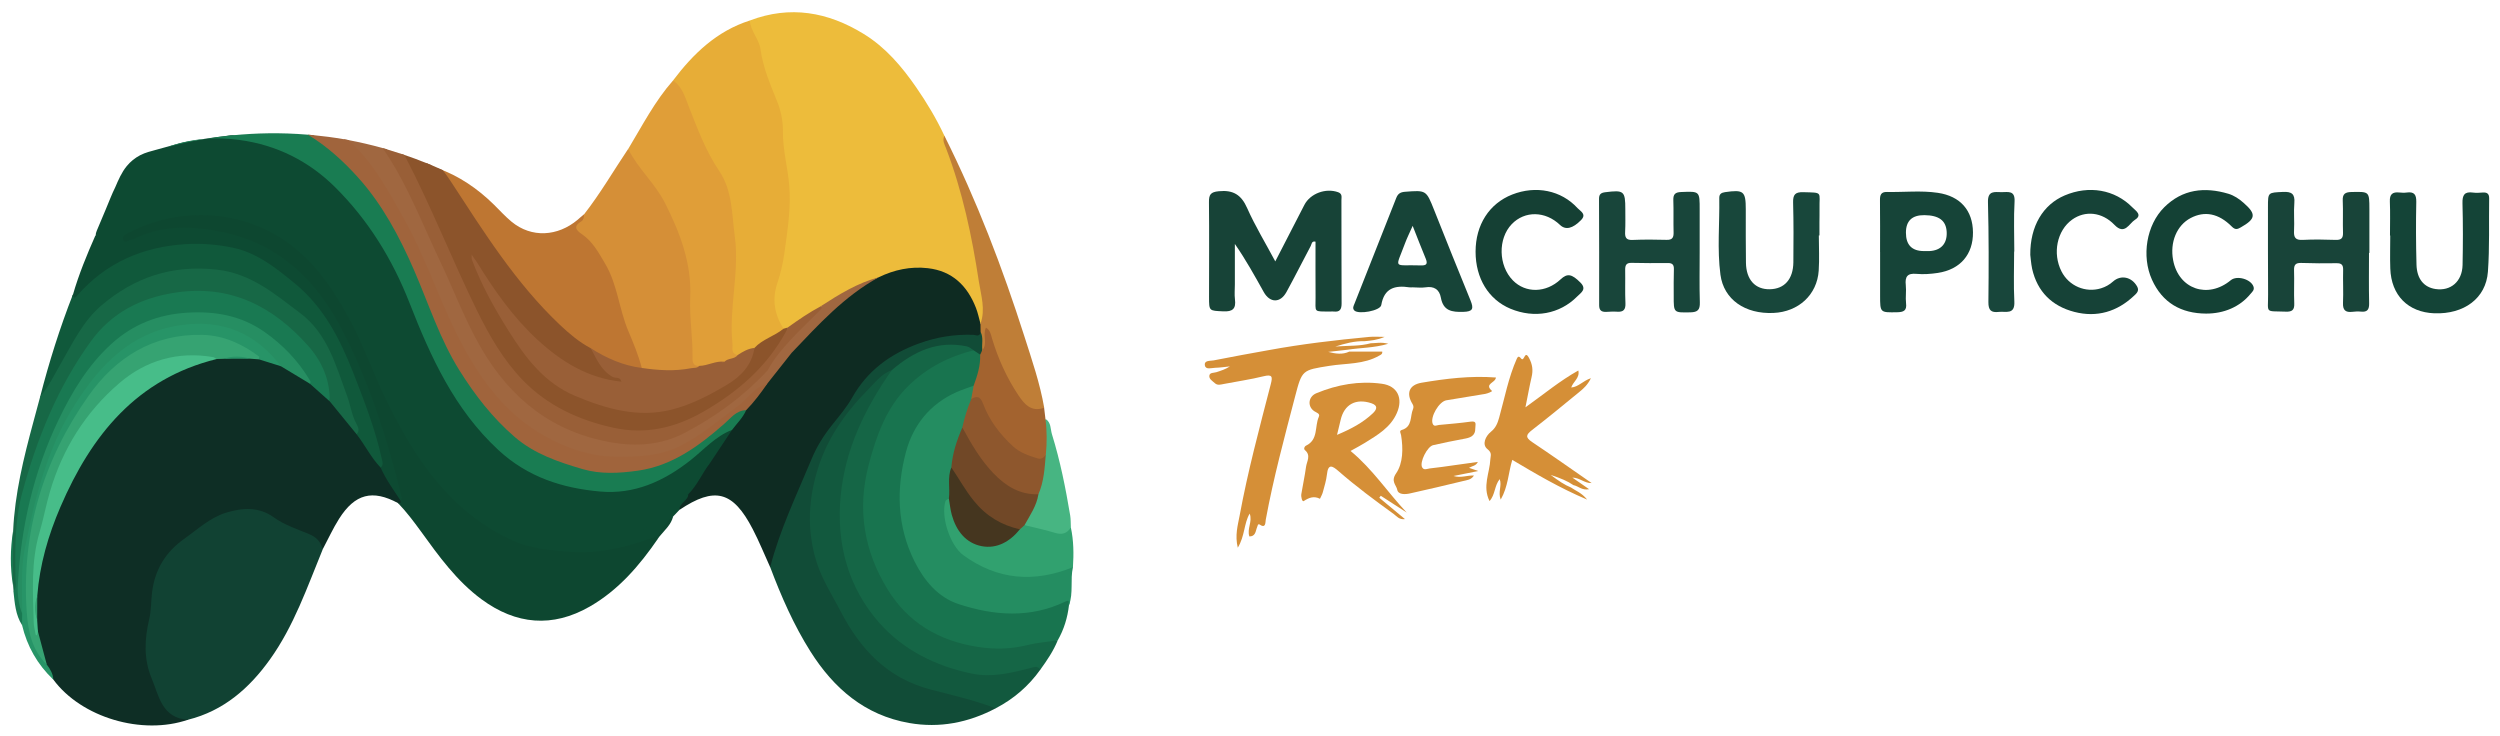 <?xml version="1.0" encoding="UTF-8"?>
<svg id="Layer_1" data-name="Layer 1" xmlns="http://www.w3.org/2000/svg" viewBox="0 0 579.01 170.54">
  <defs>
    <style>
      .cls-1 {
        fill: #197c52;
      }

      .cls-2 {
        fill: #174337;
      }

      .cls-3 {
        fill: #8c542b;
      }

      .cls-4 {
        fill: #a3632f;
      }

      .cls-5 {
        fill: #d58f37;
      }

      .cls-6 {
        fill: #18463b;
      }

      .cls-7 {
        fill: #edbc3b;
      }

      .cls-8 {
        fill: #18453a;
      }

      .cls-9 {
        fill: #0e2b22;
      }

      .cls-10 {
        fill: #144135;
      }

      .cls-11 {
        fill: #10593b;
      }

      .cls-12 {
        fill: #be7632;
      }

      .cls-13 {
        fill: #156646;
      }

      .cls-14 {
        fill: #e7ad37;
      }

      .cls-15 {
        fill: #174438;
      }

      .cls-16 {
        fill: #164438;
      }

      .cls-17 {
        fill: #12593e;
      }

      .cls-18 {
        fill: #144437;
      }

      .cls-19 {
        fill: #a0643c;
      }

      .cls-20 {
        fill: #47bd89;
      }

      .cls-21 {
        fill: #184439;
      }

      .cls-22 {
        fill: #197952;
      }

      .cls-23 {
        fill: #31a16f;
      }

      .cls-24 {
        fill: #714827;
      }

      .cls-25 {
        fill: #0d4a32;
      }

      .cls-26 {
        fill: #248d61;
      }

      .cls-27 {
        fill: #e09e38;
      }

      .cls-28 {
        fill: #268e62;
      }

      .cls-29 {
        fill: #279467;
      }

      .cls-30 {
        fill: #0d4730;
      }

      .cls-31 {
        fill: #47b582;
      }

      .cls-32 {
        fill: #a06740;
      }

      .cls-33 {
        fill: #36a372;
      }

      .cls-34 {
        fill: #18744f;
      }

      .cls-35 {
        fill: #0e2e25;
      }

      .cls-36 {
        fill: #114c37;
      }

      .cls-37 {
        fill: #8e572d;
      }

      .cls-38 {
        fill: #154034;
      }

      .cls-39 {
        fill: #45361f;
      }

      .cls-40 {
        fill: #176846;
      }

      .cls-41 {
        fill: #18473b;
      }

      .cls-42 {
        fill: #bf7e37;
      }

      .cls-43 {
        fill: #164237;
      }

      .cls-44 {
        fill: #995f37;
      }

      .cls-45 {
        fill: #114233;
      }
    </style>
  </defs>
  <g>
    <path class="cls-35" d="M92.19,116.52c-5.92-3.19-9.97-2.17-13.65,3.62-1.43,2.26-2.54,4.72-3.8,7.08-3.68-3.87-9.04-4.78-13.37-7.56-2.3-1.47-5.27-1.35-7.73-.44-6.17,2.3-11.52,5.87-15.32,11.43-1.44,2.1-2.18,4.44-2.3,6.96-.28,5.5-2.02,10.89-.87,16.53.78,3.81,2.62,6.99,4.64,10.17.5.79,1.24,1.09,2.14,1.22.69.1,1.64-.01,1.64,1.15-10.65,3.69-24.74-.5-31.22-9.29-.66-1.23-1.5-2.36-2.12-3.62-.96-2.5-1.71-5.06-2.13-7.71-.14-.84-.11-1.68-.12-2.53v-5.09c.16-6.85,2.23-13.25,4.58-19.58,3.84-10.35,9.76-19.32,18.07-26.64,5.69-5.01,12.23-8.36,19.71-9.8.56-.09,1.12-.11,1.68-.02,1.88.07,3.76.04,5.64,0,.71-.08,1.4.06,2.09.14,1.78.42,3.52,1.01,5.26,1.59,2.51,1.08,4.78,2.57,6.99,4.17,1.6,1.41,3.33,2.68,4.81,4.23,2.37,2.34,4.31,5.04,6.34,7.66,1.97,2.52,3.6,5.28,5.47,7.88,1.52,2.59,3.44,4.94,4.52,7.79-.02.26-.11.49-.25.71-.27.18-.49.16-.7-.06Z"/>
    <path class="cls-7" d="M173.66,4.75c9.34-3.55,18.08-1.99,26.38,3.11,5.05,3.1,8.81,7.53,12.13,12.33,2.48,3.58,4.71,7.31,6.56,11.26,1.38,4.98,3.83,9.58,5.02,14.66,1.89,8.03,3.66,16.07,4.52,24.28.17,1.6.67,3.42-.97,4.71-1.2-.35-1.32-1.48-1.62-2.4-2.76-8.57-9.73-11.4-18.5-8.93-1.14.32-2.25.78-3.4,1.08-3.89.96-7.17,3.23-10.68,5.01-.9.45-1.75,1-2.6,1.54-2.84,1.55-5.21,3.88-8.31,5.02-.43.03-.82-.06-1.18-.29-2.39-2.52-2.88-5.55-2.15-8.8.91-4.08,2.05-8.11,2.43-12.29.54-5.94.48-11.8-.14-17.81-.8-7.74-2.48-15.07-5.18-22.29-.88-2.37-1-5-2.43-7.23-.6-.95-.27-1.99.12-2.96Z"/>
    <path class="cls-9" d="M203.52,64.21c3.59-1.74,7.38-2.55,11.35-2.1,5.67.64,9.16,4.06,11.16,9.19.46,1.18.71,2.44,1.05,3.67.61.51.65,1.2.6,1.92-.34,1.86-1.8,1.52-3.02,1.47-4.42-.18-8.53.9-12.68,2.43-5.97,2.2-10.46,5.94-13.66,11.32-2.48,4.17-6.26,7.43-8.29,11.89-3.66,8.06-7.51,16.04-9.97,24.58-.3,1.03-.05,2.51-1.69,2.77-1.34-2.94-2.55-5.95-4.04-8.81-4.58-8.84-8.81-9.91-16.98-4.44-1.01-1.89,1.22-2.46,1.54-3.81,1.79-2.38,3.23-4.98,4.95-7.41,1.5-2.69,3.56-5.01,5.16-7.63,1.06-1.53,2.31-2.93,3.32-4.5,1.6-2.15,3.42-4.12,4.92-6.35,1.7-2.59,3.85-4.81,5.81-7.19,5.06-5.67,10.11-11.35,16.81-15.22,1.18-.7,2.41-1.26,3.66-1.78Z"/>
    <path class="cls-45" d="M43.56,166.69c-6.1-.32-6.79-5.67-8.47-9.67-1.8-4.27-1.64-9-.55-13.53.51-2.09.42-4.22.68-6.31.67-5.37,3.2-9.39,7.52-12.44,3.11-2.2,5.92-4.88,9.69-6.02,3.8-1.15,7.53-1.37,10.95,1.08,2.46,1.76,5.32,2.72,8.05,3.83,1.91.77,2.83,1.83,3.31,3.61-3.59,8.74-6.66,17.74-12.24,25.52-4.78,6.67-10.72,11.87-18.94,13.93Z"/>
    <path class="cls-14" d="M173.66,4.75c.18,2.47,2.16,4.32,2.48,6.66.58,4.28,2.27,8.15,3.85,12.08.9,2.22,1.37,4.63,1.34,6.95-.04,4.21,1.08,8.23,1.45,12.35.48,5.24-.39,10.48-1.09,15.68-.33,2.44-.89,4.83-1.67,7.17-1.24,3.7-.65,7.21,1.44,10.48-.01,1.15-.94,1.56-1.73,1.98-1.72.92-3.31,2.03-4.99,3.02-1.5.49-2.8,1.6-4.5,1.46-1.57-.58-1.46-1.98-1.45-3.22.02-4.6-.33-9.21.43-13.78.63-3.81.28-7.61.08-11.45-.35-6.64-2.04-12.71-5.87-18.2-1.56-2.25-2.39-4.91-3.31-7.46-1.22-3.37-3.05-6.46-4.24-9.83,4.69-6.21,10.14-11.45,17.78-13.89Z"/>
    <path class="cls-25" d="M22.11,54.5c.94,1,1.64.52,2.55-.21,7.17-5.65,15.49-8.09,24.49-7.95,8.45.13,15.78,3.23,22.19,8.91,7.23,6.41,11.67,14.49,15.5,23.12,4.76,10.74,9.24,21.75,16.79,30.87,6.73,8.14,14.9,14.21,26.21,15.06,6.77.51,13.23.58,19.35-2.71,2.26-1.22,4.2-2.89,6.19-4.47,1.27-1.01,2.55-1.98,4.03-2.67-.04,1.57-2.1,2.01-2.05,3.64-.48.5-.96,1.01-1.44,1.51-1.35,1.58-2.24,3.54-3.89,4.88-4.35,2.57-9.15,3.7-14.1,4.03-4.08.27-8.19.12-12.26-.53-2.63-.41-5.16-1.06-7.56-2.27-9.62-4.85-17.05-11.89-22.88-21.02-5.52-8.64-8.85-18.26-13.44-27.3-2.43-4.78-4.79-9.61-8.31-13.77-11.11-13.1-27.3-16.63-42.76-9.18,8.63-3.61,17.34-3,25.91-.07,6.4,2.19,11.71,6.17,16.22,11.27,5.13,5.79,8.47,12.54,11.31,19.64,2.67,6.66,5.23,13.36,7.24,20.25.86,2.94,1.02,6.06,2.11,8.96.21.55.39,1.41-.72,1.48-1.63-2.5-3.42-4.92-4.63-7.67-2.39-10.53-6.26-20.55-10.94-30.23-3.23-6.68-8.73-11.37-14.61-15.77-10.35-7.73-28.45-5.97-38.26,1.46-2.03,1.53-4.38,2.67-5.81,4.92-.3.48-.85.95-1.51.64-.48-.22-.33-.7-.13-1.1,1.36-4.71,3.23-9.24,5.21-13.72Z"/>
    <path class="cls-12" d="M148.79,85.23s-.03.07-.06.12c-1.04.74-2.1.32-3.15.06-2.52-.63-4.88-1.59-7.1-2.86-.33-.2-.66-.39-.99-.6-.29-.17-.56-.36-.84-.54-7.58-4.58-13.32-11.06-18.51-18.05-5.89-7.93-11.17-16.31-16.84-24.41,4.95,1.73,9.38,4.78,13.12,8.47,1.34,1.32,2.6,2.72,4.05,3.92,4.68,3.86,10.73,3.4,15.3-.43.23-.2.46-.4.69-.61.25-.23.52-.43.78-.65.14.11.34.29.3.38-1.44,2.75.62,4.12,2.13,5.86,2.81,3.27,4.73,7.13,5.82,11.26,1.32,5.04,3,9.93,4.93,14.75.41,1.06.97,2.16.37,3.33Z"/>
    <path class="cls-3" d="M181.11,80c-6.02,8.93-14.35,14.95-24.19,19.04-4.5,1.87-9.22,1.71-13.88.98-7.58-1.21-14.28-4.57-20.28-9.28-3.46-2.72-5.85-6.43-8.18-10.11-2.93-4.62-5.71-9.34-7.65-14.47-2.69-7.12-6.34-13.8-9.29-20.79-1.39-3.28-2.9-6.56-4.61-9.71.21.07.41.13.62.22,1.66.55,3.34,1.18,5.03,1.87.39.15.79.32,1.19.49,1.12,2.27,2.02,4.66,3.13,6.94,2.26,4.64,4.98,9.05,6.9,13.85,0,.02,0,.03,0,.05h0c.17.56.36,1.13.56,1.68,2.3,6.45,6.11,12.09,9.63,17.92,4.79,7.97,11.88,12.38,20.6,14.86,7.83,2.23,15.05,1.1,22.3-2.42,5.03-2.43,9.12-5.57,11.73-10.53,1.87-2.04,4.64-2.72,6.73-4.45.32-.08.63-.17.93-.27.75,1.73-.47,2.92-1.29,4.13Z"/>
    <path class="cls-25" d="M169.55,99.55c-1.24-.74-2.1.1-2.97.77-3.05,2.33-6.06,4.72-9.13,7.02-6.75,5.05-14.29,6.88-22.5,5.23-6.28-1.26-12.39-3.04-17.42-7.5-8.39-7.41-14.26-16.5-18.46-26.75-4.51-10.99-9.11-21.85-16.82-31.19-5.14-6.21-11.37-10.7-18.66-13.5-3.14-1.2-6.36-1.98-9.64-2.3-.59-.06-1.31.13-1.9.2-.66.07-1.32.16-1.97.24-1.31.17-2.63.37-3.93.59-1.58.27-3.18.46-4.72.88-1.68.46-3.37.93-5.05,1.39-1.33.37-2.69.68-3.92,1.32-1.2.63-2.27,1.49-3.12,2.54-1.17,1.43-1.91,3.16-2.64,4.86-.82,1.64-1.46,3.39-2.18,5.08-.71,1.66-1.39,3.33-2.1,4.99-.3.71-.43,1.47.27,1.99.49.37,1.11.23,1.62,0,.78-.37,1.41-.95,2.12-1.43,7.93-5.43,16.76-7.78,26.23-6.63,11.9,1.44,20.13,8.85,26.65,18.22,2.76,3.96,4.83,8.44,6.74,12.93,3.11,7.31,6.58,14.45,10.36,21.44,4.43,8.19,10.25,15.08,18.16,20.12,8.54,5.45,17.93,6.28,27.61,4.85,7.11-1.05,12.28-5.64,17.22-10.44,2.12-2.09,3.23-4.89,5.03-7.21,1.7-2.56,3.41-5.13,5.12-7.7Z"/>
    <path class="cls-1" d="M172.81,95c-.75,1.76-2.14,3.06-3.25,4.55-3.84,1.48-6.52,4.58-9.62,7.03-6.2,4.89-13.03,7.97-20.95,7.26-8.75-.78-16.77-3.32-23.58-9.63-10.2-9.46-15.66-21.53-20.56-34.04-3.96-10.13-9.6-19.26-17.29-26.87-6.01-5.95-13.44-9.72-22.06-10.88-2.66-.36-5.26-.45-7.8-.27,1.95-.33,4.05-.61,6.25-.82,0,0,0,0,.02,0,5.16-.51,10.99-.67,17.27-.14.43.03.87.07,1.32.12,2.47,1.54,4.83,3.38,7.08,5.51,8.8,8.33,14.13,18.72,18.68,29.63,3.93,9.47,7.85,18.84,14.4,27,5.64,7.04,12.53,11.81,21.12,14.04,8.8,2.28,17.3,1.41,25.08-3.66,1.2-.78,2.39-1.58,3.56-2.42.01,0,.01,0,.01,0,1.94-1.39,3.83-2.86,5.61-4.49.84-.76,1.65-2.04,2.85-2.3,0,0,.01,0,.01,0,.54-.09,1.14,0,1.85.39Z"/>
    <path class="cls-34" d="M247.58,140.17c-.33,2.88-1.16,5.6-2.6,8.13-3.8,1.94-8.03,2.57-12.11,2.69-8.1.23-15.68-1.7-22.1-7.19-6.31-5.4-9.71-12.4-11-20.29-2.01-12.23,1.13-23.49,8.74-33.16,4.19-5.32,10.01-8.7,16.94-9.7.93.19,1.59.72,2.02,1.55.69,2.73-.19,5.13-1.63,7.39-.6.48-1.25.89-1.97,1.16-9.4,3.59-13.53,10.91-14.37,20.48-.72,8.24.56,16.02,5.92,22.67,2.4,2.98,5.43,5.13,9.27,6.01,7.3,1.67,14.51,1.96,21.55-1.17,1.71-.77,1.69.2,1.34,1.43Z"/>
    <path class="cls-36" d="M227.03,82.15c-.51-.34-1.02-.68-1.54-1.02-7.16-1.73-13.15.86-18.7,5.08-6.92,5.94-13.08,12.34-16.14,21.32-2.17,6.34-2.71,12.62-1.72,19.15.17,1.11.46,2.17.87,3.2,2.78,7.03,6.6,13.49,11,19.6,2.29,3.18,5.36,5.32,8.97,6.98,5.95,2.73,12.36,3.92,18.49,5.99.9.3,2.11.27,2.34,1.6-6.31,3.32-12.98,4.64-20.03,3.4-10.29-1.8-17.48-8.04-22.87-16.57-3.87-6.13-6.77-12.76-9.32-19.53,2.25-8.74,6.18-16.83,9.62-25.12,1.19-2.86,2.83-5.45,4.73-7.82,1.64-2.06,3.35-4.05,4.65-6.35,3.51-6.22,8.8-10.1,15.48-12.52,4.09-1.49,8.18-2.13,12.46-2,.66.02,1.6.62,1.8-.66,1.81.93,1.01,2.53,1.02,3.93-.19.6-.51,1.08-1.11,1.34Z"/>
    <path class="cls-27" d="M155.88,18.64c2.14,1.44,2.78,3.85,3.63,6.01,2.02,5.14,3.94,10.32,7.05,14.93,3.12,4.62,2.91,9.96,3.62,15.14,1.13,8.33-1.39,16.55-.54,24.86.1,1.02-.43,2.34,1.23,2.64-.47,1.69-2.01,1.72-3.3,2.17-1.95.06-3.74,1.07-5.71,1.04-2.3-.22-2.12-1.99-2.3-3.6-.75-6.43-.22-12.92-.98-19.36-.26-2.22-.59-4.39-1.46-6.44-2.56-6.04-5.12-12.08-9.65-17-1.17-1.27-2.15-2.66-1.97-4.54,3.27-5.42,6.16-11.07,10.38-15.85Z"/>
    <path class="cls-5" d="M145.49,34.48c2.25,4.59,6.22,7.95,8.55,12.58,3.51,6.96,6.17,14,5.82,21.88-.21,4.7.63,9.34.53,14.02-.02,1.12.3,1.83,1.56,1.78.04.49-.21.86-.63.97-3.88.99-7.77,1.53-11.7.27-.41-.13-.74-.4-.98-.76-.78-2.96-1.94-5.77-3.13-8.58-2.14-5.06-2.49-10.73-5.35-15.56-1.52-2.56-2.9-5.18-5.44-6.88-1.49-1-1.85-1.87-.09-2.93.54-.32.66-.96.61-1.59,3.78-4.83,6.85-10.13,10.25-15.2Z"/>
    <path class="cls-32" d="M183.41,81.64c-1.89,2.39-3.78,4.77-5.67,7.17-2.09,2.14-4.45,3.96-6.77,5.82,0,0-.01,0-.01,0-1.4,1.13-2.78,2.25-4.1,3.44-1.4,1.26-2.85,2.38-4.36,3.35,0,0,0,0-.01,0-14.28,9.26-32.74,5.64-44.25-5.23-7.87-7.42-12.99-16.65-16.8-26.65-3.44-9.05-7.97-17.56-12.75-25.94-2.5-4.37-5.59-8.18-9.21-11.38.4.07.8.14,1.21.22,2.59.49,5.24,1.1,7.93,1.85.32.09.65.18.98.27,1.24,1.9,2.38,3.88,3.46,5.95,4.87,9.29,9.25,18.81,13.37,28.46,3.52,8.28,7.8,16.15,14.44,22.45,7.31,6.94,16.21,10.35,26.16,10.77,5.7.25,10.85-1.94,15.59-5.05,5.29-3.46,10.39-7.16,14.65-11.89,1.27-.82,2.22-2,3.35-2.99.3-.26.6-.53.9-.74.55-.36,1.14-.48,1.89.11Z"/>
    <path class="cls-26" d="M247.58,140.17c-.32-.23.45-1.46-.79-.87-8.18,3.95-16.58,3.31-24.81.6-4.74-1.57-7.96-5.43-10.19-9.91-4.08-8.19-4.24-16.84-1.94-25.4,1.66-6.16,5.56-11.02,11.61-13.74,1.31-.59,2.7-1.02,4.05-1.52.93,1.02.16,2.07.07,3.1-.65,2.28-1.35,4.55-2.08,6.81-1.09,3.04-1.97,6.14-2.58,9.32-.66,2.21.29,4.55-.56,6.74-1.8,3.78-.39,9.43,3.22,12.49,2.85,2.42,6.03,4.02,9.88,4.38,4.7.45,9.34.89,13.85-1.02.41-.17.84-.11,1.19.21-.67,2.9.14,5.95-.92,8.81Z"/>
    <path class="cls-44" d="M189.44,73.17c-2.62,2.8-5.33,5.52-7.93,8.35-1.26,1.38-2.5,2.77-3.69,4.22-5.54,5.99-12,10.73-19.22,14.51-5.37,2.8-11.02,3.22-16.84,2.24-13.71-2.33-23.5-10.08-30.37-21.95-3.73-6.44-6.3-13.41-9.49-20.08-4.2-8.82-7.67-18.13-13.29-26.15.32.09.65.18.98.27,1.13.34,2.28.7,3.43,1.08.21.07.41.13.62.22.08.14.15.28.23.42,6.07,11.63,10.82,23.85,16.59,35.6,2.86,5.81,6.12,11.5,10.63,16.16,5.7,5.89,12.97,9.25,20.95,11,7.43,1.63,14.24.08,20.83-3.69,8.01-4.59,14.69-10.38,19.16-18.54.16-.3.26-.64.37-.95,2.49-1.79,5.02-3.53,7.74-4.97,1.45,1.24-.18,1.71-.7,2.26Z"/>
    <path class="cls-19" d="M177.75,88.8c-1.51,2.18-3.08,4.3-4.94,6.2-2.3.05-3.54,1.83-5.04,3.13-5.88,5.16-12.08,9.77-20.11,10.89-4.24.59-8.58.84-12.68-.36-5.63-1.65-11.21-3.51-15.81-7.49-5.14-4.44-9.22-9.73-12.79-15.43-4.5-7.2-7.07-15.29-10.42-23.02-3.37-7.79-7.39-15.34-13-21.58-3.45-3.84-7.29-7.33-11.69-9.96.43.03.87.07,1.32.12,2.25.22,4.55.51,6.91.92.4.07.8.14,1.21.22.25.24.49.46.74.7,5.35,5.05,8.69,11.42,12.23,17.75,5.13,9.19,8.27,19.26,13.15,28.51,4.66,8.84,10.52,16.74,19.53,21.69,4.96,2.72,10.19,4.58,15.99,4.67,5.34.08,10.59-.1,15.43-2.6,4.8-2.45,8.87-5.96,13.17-9.15,2.28-1.7,3.81-4.42,6.8-5.21Z"/>
    <path class="cls-30" d="M92.19,116.52c.19,0,.39-.02.58-.03,1.36-.31,1.96.74,2.99,1.73-1.63-3.21-2.61-6.32-3.32-9.52-.17-.75-.37-1.5-.25-2.27.19-1.25.84-1.62,1.96-.94.89.55,1.5,1.38,2.12,2.2,3.43,4.59,7.12,8.93,11.65,12.51,7.4,5.85,15.72,9.18,25.21,9.22,2.55,0,5.08-.55,7.65-.4,1.02.06,2.19-.2,3,.41,1.96,1.47,2.96.35,4.15-1.1,1.22-1.48,2.06-3.56,4.47-3.59-4.28,6.23-9.14,11.9-15.77,15.72-8.68,5-17.13,4.21-25.09-1.65-5.77-4.25-9.92-10.02-14.06-15.75-1.66-2.27-3.33-4.51-5.29-6.54Z"/>
    <path class="cls-13" d="M206.53,85.74c5.04-4.32,10.61-6.98,17.46-5.5.54.12,1.01.59,1.51.89-5.73,1.42-10.83,4.06-15.06,8.18-5.19,5.07-7.5,11.66-9.28,18.47-2.65,10.17-1.07,19.76,4.37,28.65,4.77,7.8,11.94,12.01,20.96,13.4,3.86.59,7.57.53,11.35-.41,2.33-.58,4.76-.76,7.14-1.12-1,2.46-2.48,4.64-4.03,6.78-1.25.27-2.53.47-3.73.87-8.73,2.9-16.58.39-24.31-3.64-13.51-7.04-18.57-19.11-19.32-33.27-.36-6.86,1.34-13.74,4.49-20.05,1.41-2.82,2.6-5.75,4.31-8.43,1.15-1.81,2.32-3.59,4.14-4.82Z"/>
    <path class="cls-17" d="M206.53,85.74c-6.18,8.82-10.79,18.24-11.83,29.16-1.05,11.07,1.77,21.24,8.99,29.4,5.48,6.19,13,9.99,21.41,11.71,4.67.96,8.94-.14,13.31-1.22.91-.22,1.79-.74,2.55.28-2.72,3.83-6.19,6.81-10.36,8.98-4.93-1.89-10.07-3.05-15.15-4.38-10.02-2.63-16.24-9.36-20.82-18.2-1.88-3.62-4.13-7.08-5.4-10.97-2.24-6.88-2.13-13.74-.16-20.78,2.16-7.74,6.52-13.98,12.02-19.53,1.62-1.62,3.08-3.63,5.44-4.45Z"/>
    <path class="cls-11" d="M16.88,68.22c.19,1,.47.84,1.05.18,6.61-7.56,15.1-11.22,25-11.85,3.66-.23,7.32.06,10.91.8,5.7,1.17,10.1,4.74,14.45,8.3,6.67,5.47,10.45,12.84,13.53,20.7,2.55,6.5,5.06,13,6.59,19.83.17.77.47,1.48-.25,2.12-2.24-2.31-3.62-5.23-5.58-7.74-2.67-6.71-4.26-13.82-7.66-20.27-1.68-3.18-3.95-5.74-6.77-7.89-2.04-1.55-4.08-3.09-6.19-4.54-8.43-5.8-17.49-6.22-26.88-3.03-7.77,2.64-13.59,7.69-17.54,14.89-2.01,3.67-4.11,7.28-6.25,10.88-.43.72-.64,1.92-1.99,1.3,2.06-8.04,4.56-15.95,7.58-23.68Z"/>
    <path class="cls-30" d="M152.39,124.75c-2.19,1.06-3.01,3.37-4.58,4.99-1.02,1.06-1.96,3.36-3.74.58-.55-.86-1.74-.49-2.66-.5-5.23-.06-10.44.54-15.7-.32-6.62-1.07-12.12-4.3-17.42-8.04-5.19-3.66-9.13-8.57-12.91-13.59-.66-.88-1.24-1.8-2.61-2.39.36,5.4,2.69,9.99,4.76,15.41-2.24-1.56-3.03-3.51-4.76-4.41,0-.17,0-.35,0-.52.11-.22.35-.47.3-.65-3.36-13.67-7.6-27.09-14.16-39.53-5.79-10.97-14.39-19.28-27.06-21.97-6.93-1.47-13.97-1.82-20.66,1.45-.15.07-.32.17-.48.17-.76-.02-1.74,1.19-2.19.04-.34-.88.86-1.31,1.59-1.69,12.73-6.52,28.45-5.03,39.35,4.68,4.91,4.37,8.29,9.62,11.35,15.22,3.28,5.99,5.49,12.49,8.46,18.61,6.72,13.84,14.98,26.4,29.79,33.05,3.92,1.76,8.05,2,12.17,2.41,7.3.73,14.19-1.07,20.95-3.57.2-.23.39-.21.58.02-.12.19-.25.37-.38.55Z"/>
    <path class="cls-40" d="M9.29,91.89c1.97-2.31,3.27-5.04,4.77-7.64,2.77-4.78,5.14-9.86,9.46-13.53,7.68-6.53,16.37-9.41,26.64-8.28,7.97.88,13.48,5.65,19.36,10.07,6.4,4.81,8.28,12.23,10.87,19.2.8,2.14,1.06,4.47,2.19,6.51.42.76.76,1.57,0,2.34-2.07-2.54-4.15-5.08-6.22-7.62-.14-.85-.68-1.54-.92-2.37-6.21-21.03-31.8-29.29-49.19-15.9-2.97,2.29-4.93,5.41-6.92,8.48-6.91,10.64-11.38,22.29-14.03,34.64-1.15,5.35-1.01,10.84-.98,16.3,0,1.03.59,2.51-1.18,2.9-.03-.45-.07-.9-.1-1.35-.31-4.22-.31-8.43,0-12.65.39-8.62,2.43-16.93,4.67-25.2.53-1.96,1.06-3.93,1.59-5.9Z"/>
    <path class="cls-22" d="M3.12,136.99c.83-.97.47-2.13.45-3.2-.07-6.56-.17-13.16,1.55-19.54,3.39-12.57,8.21-24.54,15.91-35.18,4.82-6.65,11.49-10.05,19.51-11.29,12.71-1.96,22.63,3.11,30.79,12.27,3.17,3.56,5.14,7.89,5.02,12.89-1.54-1.37-3.07-2.73-4.61-4.1-2.96-3.5-5.76-7.08-9.31-10.11-9.76-8.33-27.8-6.82-36.28,1.67-5.41,5.42-9.3,11.74-12.51,18.52-4.29,9.05-6.9,18.66-8.08,28.57-.58,4.91-1.49,9.97.21,14.91.07.87.15,1.75-.66,2.38-1.53-2.38-1.69-5.1-1.99-7.79Z"/>
    <path class="cls-42" d="M227.51,81.09c-.18-1.4.31-2.86-.4-4.21-.01-.64-.02-1.28-.03-1.92,1.21-3.29.12-6.55-.37-9.75-1.6-10.51-3.79-20.89-7.6-30.86-.33-.87-.93-1.85-.38-2.9,7.5,14.97,13.45,30.57,18.54,46.51,1.73,5.43,3.6,10.83,4.57,16.48-1.32,1.46-2.72,1.1-4.08.12-1.76-1.27-2.97-3-3.97-4.89-1.94-3.67-3.81-7.38-4.84-11.55-.41,1.28.42,2.87-1.26,3.55-.04.02-.14-.08-.19-.14-.12-.12-.11-.27,0-.44Z"/>
    <path class="cls-23" d="M248.5,131.36c-8.97,3.63-17.49,3-25.42-2.8-3.06-2.24-5.25-9.03-4.09-12.52.08-.25.51-.38.78-.56.92.58.89,1.6,1.11,2.48.36,1.42.85,2.76,1.66,4,2.68,4.07,6.13,4.91,10.33,2.46,1.03-.6,2.06-1.22,2.86-2.14.44-.47.91-.91,1.6-.99,1.36,0,2.72,0,4.03.44,2.18.74,4.37,1.22,6.65.41.66,3.05.69,6.13.49,9.22Z"/>
    <path class="cls-4" d="M227.51,81.09c1.32-1.52-.01-3.45.84-5.2,1.01.57,1.14,1.6,1.41,2.51,1.4,4.65,3.38,9.05,6.07,13.09,1.36,2.04,2.98,4.04,5.99,2.95.1.86.21,1.72.31,2.58,1.08,2.38,1.15,4.89.99,7.44-.58,2.25-2.06,2.62-4.11,2.06-3.57-.97-5.98-3.44-8.23-6.15-.87-1.04-1.57-2.22-2.27-3.38-1.01-1.67-1.47-3.77-3.56-4.6.18-1.02.37-2.04.55-3.06.85-2.32,1.61-4.66,1.51-7.18.18-.35.34-.71.5-1.06Z"/>
    <path class="cls-29" d="M5.11,144.78c0-.89,0-1.77.02-2.66-1.17-6.9-.25-13.73,1.17-20.45,2.09-9.85,4.99-19.44,10.22-28.2,4.3-7.21,9.81-13.23,17.44-16.79,9.42-4.38,21.77-3.95,30.19,5.7.6.68,1.39,1.34.94,2.45-1.72-.54-3.44-1.08-5.17-1.62-12.52-7.46-24.22-5.99-34.58,4.21-7.28,7.16-11.63,15.93-14.46,25.56-1.78,6.05-3.44,12.13-4.05,18.47-.76,7.89.02,15.43,3.99,22.44.78,1.04,1.47,2.13,1.52,3.5-3.66-3.48-6.06-7.69-7.23-12.61Z"/>
    <path class="cls-31" d="M242.22,105.3c.28-2.76.25-5.53-.07-8.28,1.33.84,1.11,2.34,1.49,3.57,1.91,6.15,3.16,12.45,4.22,18.79.15.91.11,1.85.16,2.77-.89,1.41-2.04,1.77-3.68,1.26-2.31-.72-4.69-1.2-7.04-1.78-.52-1.02.14-1.79.59-2.56.9-1.55,1.47-3.22,1.94-4.93,1.07-2.87.91-6.08,2.39-8.84Z"/>
    <path class="cls-22" d="M3.02,122.99v12.65c-.71-4.22-.65-8.43,0-12.65Z"/>
    <path class="cls-30" d="M152.78,124.2c-.19,0-.38,0-.58-.02,1.18-1.57,1.99-3.44,3.7-4.58-.46,1.92-1.94,3.16-3.12,4.6Z"/>
    <path class="cls-33" d="M10.83,153.9c-3.42-3.31-4.32-7.66-4.63-12.08-1.29-18.44,3.78-35.25,14.33-50.18,6.24-8.82,14.93-14.36,26.36-14.08,4.94.12,9.22,2.1,13.11,5.02.09.06-.05.42-.08.64-.68-.05-1.36-.1-2.04-.15-2.03-.22-4.07-.26-6.1.03-.53.02-1.06.03-1.59.05-7.31-.51-14.22.63-20.38,4.91-2.54,1.77-4.73,3.96-6.65,6.33-4.25,5.24-8.04,10.82-10.03,17.38-3.01,9.97-5.56,20.03-4.94,30.6.08,1.28-.11,2.59.57,3.78.7,2.58,1.38,5.16,2.07,7.75Z"/>
    <path class="cls-20" d="M8.77,146.14c-.04.25-.04.52-.13.75-.1.24-.32.43-.4-.02-.17-.92-.41-1.83-.44-2.76-.17-6.97-.66-13.98,1.35-20.79.92-3.11,1.49-6.29,2.4-9.38,2.92-9.98,8.28-18.53,16.14-25.25,6.12-5.24,13.48-7.37,21.62-5.99.31.05.59.29.89.45-18.54,4.57-29.05,17.66-36.19,34.23-2.84,6.59-4.83,13.44-5.38,20.65-.29,1.87-.25,3.74-.02,5.62.06.83.11,1.66.16,2.49Z"/>
    <path class="cls-28" d="M65.09,84.84c-5.95-7.78-13.67-10.98-23.45-9.5-11.43,1.72-18.45,9.2-24.21,18.23-6.52,10.22-9.36,21.83-11.69,33.53-.98,4.94-.57,10.01-.6,15.02-.87-2.15-1.13-4.42-1.01-6.7.7-13.29,3.64-26.08,9.39-38.09,3.12-6.52,6.83-12.73,12.3-17.7,5.01-4.55,10.84-6.8,17.52-7.21,6.47-.41,12.53.67,17.95,4.48,4.23,2.98,7.73,6.62,10.4,11.06.18.3.39.57.06.89-2.23-1.35-4.44-2.68-6.66-4.01Z"/>
    <path class="cls-29" d="M51.79,83.1c2.03-.69,4.06-.66,6.1-.03-2.04,0-4.07.02-6.1.03Z"/>
    <path class="cls-33" d="M8.61,143.64c-.65-1.87-.66-3.75.02-5.62,0,1.88-.01,3.75-.02,5.62Z"/>
    <path class="cls-32" d="M177.83,85.75c1.31-2.56,3.18-4.73,5.09-6.83,2.21-2.42,4.62-4.66,6.93-6.99.27-.28.72-.55.29-1.04,4.21-2.72,8.47-5.36,13.38-6.67-7.95,4.36-13.96,10.97-20.1,17.42-2.74.18-3.48,3.07-5.59,4.11Z"/>
    <path class="cls-44" d="M167.8,83.77c.83-.89,2.3-.51,3.06-1.55,1.19-.78,2.41-1.5,3.88-1.64-.59,3.95-3.13,6.6-6.32,8.5-4.02,2.4-8.25,4.61-12.78,5.77-7.77,1.98-15.11-.1-22.32-3.11-7.27-3.03-11.64-8.91-15.59-15.21-3.26-5.18-6.23-10.54-8.4-16.3-.14-.38-.07-.84-.09-1.26,1.4,0,1.75,1.19,2.33,2.08,3.84,5.93,7.78,11.78,12.95,16.66,5.63,5.3,12.05,9.09,19.87,10.1,7.3.83,14.19-1,21-3.28.79-.29,1.6-.54,2.41-.76Z"/>
    <path class="cls-3" d="M144.32,88.44s-.14.04-.21.04c-.08-.03-.16-.06-.25-.09-7.69-.8-13.89-4.64-19.42-9.74-5.54-5.11-9.84-11.23-13.79-17.61-.06-.09-.12-.2-.18-.29-.41-.61-.84-1.19-1.25-1.8-3.79-6.94-7.27-14.04-10.56-21.22.39.15.79.32,1.19.49.43.17.87.36,1.31.56.46.2.92.4,1.39.62.67.86,1.28,1.75,1.88,2.65,7.63,11.68,15.03,23.53,25.28,33.22,2.17,2.04,4.44,3.97,7.09,5.37.61.57,1.14,1.23,1.66,1.91,1.49,1.92,2.86,3.96,5.43,4.75.25.07.54.24.62.5.07.18.03.4-.19.64Z"/>
    <path class="cls-44" d="M143.88,88.39c-.18-1.21-1.34-.73-2-1.1-2.65-1.52-3.74-4.15-5.05-6.64,3.63,2.32,7.5,4.02,11.82,4.57,3.8.56,7.6.8,11.41.06.66-.13,1.38.04,1.9-.54,2-.03,3.8-1.23,5.84-.96-7.1,3.82-14.68,5.5-22.73,5-.4-.03-.8-.26-1.19-.39Z"/>
    <path class="cls-24" d="M240.5,114.48c-.41,2.68-1.95,4.85-3.22,7.15-.36.32-.71.65-1.07.97-1.19.67-2.36.22-3.41-.26-6.25-2.82-10.47-7.47-12.46-14.07.25-3.25,1.25-6.3,2.55-9.27,1.34.59,1.94,1.84,2.59,3.01,1.63,3,3.74,5.61,6.15,8.01,1.86,1.85,4.08,2.97,6.61,3.54.79.19,1.71.11,2.26.92Z"/>
    <path class="cls-37" d="M240.5,114.48c-4.29.12-7.55-1.87-10.43-4.88-3.01-3.14-5.14-6.84-7.19-10.6.5-2.26,1.17-4.47,2.08-6.6,1.35-.79,2.09-.57,2.71,1.07,1.45,3.87,3.9,7.11,6.96,9.91,1.63,1.49,3.62,2.14,5.65,2.78.9.28,1.45-.18,1.93-.84-.26,3.1-.43,6.23-1.71,9.16Z"/>
    <path class="cls-39" d="M220.34,108.26c1.75,2.57,3.21,5.28,5.2,7.73,2.87,3.54,6.36,5.63,10.67,6.6-2.27,2.82-5.3,4.57-8.82,3.91-3.74-.71-5.95-3.62-6.96-7.28-.33-1.21-.45-2.49-.67-3.73.32-2.4-.4-4.88.58-7.23Z"/>
    <path class="cls-1" d="M47.7,32.15c-3.44.56-6.48,1.26-9.01,1.95,2.92-1.08,5.92-1.72,9.01-1.95Z"/>
  </g>
  <g>
    <g>
      <path class="cls-5" d="M320.13,81.41c.09.61-.33.75-.67.94-3.58,2.08-7.68,1.76-11.56,2.38-6.3,1.01-6.33.9-7.95,7.1-2.47,9.45-5.01,18.88-6.79,28.5-.12.63.07,2.21-1.5,1.11-.06-.04-.27,0-.3.06-.13.3-.24.61-.33.93-.25.86-.4,1.81-1.67,1.81-.61-1.77.78-3.46.07-5.29-1.35,2.29-1.09,5.16-2.75,7.9-.7-2.88,0-5.16.42-7.41,1.89-10.26,4.6-20.34,7.21-30.43.46-1.76.4-2.38-1.69-1.86-3.02.75-6.12,1.18-9.18,1.78-.74.14-1.46.39-2.09-.2-.54-.49-1.36-.95-1.26-1.72.09-.77,1.03-.62,1.63-.81,1.07-.34,2.14-.69,3.13-1.34-1.13.11-2.26.29-3.4.32-.84.02-2.19.52-2.39-.54-.23-1.25,1.26-1.02,2.01-1.17,4.27-.86,8.55-1.61,12.83-2.39,7.69-1.41,15.44-2.32,23.21-3.05,1.06-.1,2.13-.01,3.58-.01-1.71.75-3.18.86-4.65,1-2.35-.06-4.57.54-6.78,1.25.26-.02.52-.05.78-.06h.03c2.48-.17,4.98-.04,7.4-.71,1.21,0,2.43-.33,4.06.12-3.33.98-6.44.91-9.45,1.38-1.49.17-2.97.34-4.46.5,1.67.43,3.31.68,4.89-.07h7.62v-.02Z"/>
      <path class="cls-5" d="M319.79,114.82c2,1.29,4,2.59,6.01,3.89-4.39-4.63-7.85-10.02-13.01-14.27,1.46-.81,2.4-1.3,3.3-1.86,2.93-1.83,5.95-3.54,7.43-6.93,1.49-3.41.15-6.28-3.47-6.77-5.23-.72-10.32.18-15.17,2.19-2.06.85-2.14,3.43-.09,4.39.78.37.83.69.64,1.11-.98,2.21-.06,5.26-2.94,6.64-.38.18-.6.75-.26,1.04,1.46,1.23.42,2.6.25,3.89-.28,2.11-.75,4.19-1.09,6.3-.1.64.2,1.85.56,1.61,1.25-.82,2.37-1.24,3.76-.53.23-.51.53-1.01.67-1.55.36-1.35.79-2.7.94-4.07.27-2.58,1.26-2.03,2.66-.81,4.08,3.57,8.44,6.79,12.83,9.97.68.5,1.22,1.34,2.59,1.17-2.11-1.76-4.03-3.35-5.95-4.95.11-.16.23-.31.34-.46ZM309.66,100.72c.35-1.45.61-2.45.84-3.47.83-3.59,3.52-5.05,7.11-3.86,1.64.55,1.25,1.47.35,2.33-2.28,2.16-4.99,3.61-8.3,5Z"/>
      <path class="cls-5" d="M364.43,112.37c-1.42-.98-2.98-1.61-5.29-2.38,1.89,1.43,3.23,2.31,4.73,2.93,1.05.77,2.38,1.13,3.72,2.79-6.44-2.73-11.86-5.95-17.34-9.2-.93,3.07-.95,6.16-2.68,9.2-.69-1.78.34-3.21-.23-4.75-1.24,1.51-1.02,3.62-2.36,5.09-1.69-3.42.05-6.52.19-9.67.04-.84.47-1.46-.67-2.36-1.35-1.07-.43-3.03.8-4.02,1.14-.92,1.55-1.99,1.91-3.27,1.28-4.58,2.15-9.28,4.09-13.65.23-.5.47-.69.96-.08.8,1,.81-2.05,1.84-.15.84,1.55,1,2.89.62,4.5-.5,2.15-.88,4.33-1.42,6.99,4.28-3.06,8-6.16,12.25-8.53.39,1.74-1.18,2.53-1.65,3.94,1.67-.12,2.67-1.53,4.57-2.16-.77,1.57-1.72,2.4-2.69,3.19-3.62,2.96-7.23,5.95-10.94,8.81-1.39,1.08-1.63,1.69-.01,2.78,4.57,3.05,9.05,6.23,13.8,9.51-1.69.07-2.7-1.24-4.47-1.27,1.38.96,2.47,1.71,3.88,2.69-1.65.35-2.52-.75-3.61-.93Z"/>
      <path class="cls-5" d="M346.46,87.43c-.11,1.3-2.81,1.42-.91,3.11.12.11-.98.59-1.58.69-2.99.51-5.99.98-8.99,1.48-1.69.28-3.77,3.85-3.17,5.41.32.82.97.34,1.47.3,2.45-.23,4.91-.43,7.35-.77,1.5-.21,1.05.69,1.06,1.47.04,1.95-1.26,2.28-2.78,2.54-2.34.41-4.66.93-6.99,1.44-1.35.3-3.19,3.95-2.55,5.13.42.78,1.19.32,1.77.26,1.88-.19,3.74-.48,5.62-.74,1.78-.24,3.57-.49,5.52-.77-.45.94-1.28.92-2.05,1.37.65.23,1.13.39,2.14.74-2.17.44-3.82.77-5.73,1.15,1.74.53,3.19-.2,4.73-.1-.62,1.01-1.67,1.06-2.55,1.28-4.06,1.01-8.14,1.92-12.22,2.85-1.17.27-2.77.32-2.99-.84-.21-1.1-1.56-1.93-.27-3.79,1.64-2.38,1.65-5.78,1.16-8.85-.08-.48-.51-1.01.16-1.21,2.52-.75,1.88-3.15,2.6-4.83.15-.35.15-.75-.1-1.16-1.56-2.51-.79-4.46,2.07-4.95,5.65-.95,11.33-1.66,17.23-1.21Z"/>
    </g>
    <g>
      <path class="cls-2" d="M295.36,60.54c2.41-4.69,4.57-8.9,6.74-13.09,1.38-2.66,4.98-3.96,7.82-2.93,1.02.37.76,1.16.76,1.83.02,7.98,0,15.96.04,23.93,0,1.35-.39,2.04-1.82,1.87-.24-.03-.49,0-.74,0-4.09-.03-3.44.3-3.47-3.35-.03-4.27-.01-8.55-.01-12.83-.91-.23-.89.58-1.11,1-1.89,3.55-3.69,7.15-5.63,10.68-1.42,2.58-3.82,2.54-5.25-.01-2.08-3.72-4.13-7.46-6.69-11.14v9.38c0,1.15-.12,2.32.02,3.45.28,2.16-.51,2.89-2.71,2.78-3.28-.16-3.29-.02-3.29-3.33,0-7.32.06-14.64-.02-21.96-.02-1.74.38-2.35,2.27-2.53,3.33-.33,5.21.8,6.58,3.91,1.81,4.08,4.16,7.93,6.51,12.34Z"/>
      <path class="cls-8" d="M393.65,58.42c0,3.87-.08,7.73.04,11.6.05,1.7-.46,2.29-2.19,2.32-3.87.07-3.87.16-3.86-3.8,0-2.06-.03-4.11.04-6.17.03-1.06-.35-1.46-1.41-1.45-2.8.03-5.59.03-8.39-.04-1.27-.03-1.5.59-1.48,1.67.05,2.55-.06,5.1.06,7.65.07,1.53-.46,2.1-1.95,1.99-.82-.06-1.64,0-2.47.04-1.09.05-1.67-.31-1.67-1.53.02-8.22,0-16.45-.03-24.67,0-1.05.46-1.39,1.46-1.51,4.32-.54,4.63-.3,4.63,3.95,0,1.73.05,3.46-.04,5.18-.07,1.3.19,1.99,1.71,1.92,2.63-.11,5.26-.1,7.89-.02,1.36.04,1.66-.56,1.62-1.78-.07-2.47.03-4.94-.06-7.4-.05-1.39.44-1.85,1.82-1.9,4.29-.17,4.29-.22,4.28,4.1,0,3.27,0,6.56,0,9.85Z"/>
      <path class="cls-21" d="M548.67,58.59c0,3.87-.06,7.73.03,11.6.04,1.48-.39,2.15-1.92,1.98-.65-.07-1.32-.03-1.97.05-1.57.18-2.23-.38-2.16-2.05.11-2.54-.04-5.1.03-7.65.03-1.17-.36-1.58-1.54-1.56-2.71.05-5.43.03-8.14-.06-1.28-.04-1.73.38-1.69,1.69.09,2.55-.06,5.1.05,7.65.07,1.53-.47,2-1.97,1.94-4.94-.18-4.06.5-4.09-4.02-.05-6.74-.02-13.49-.03-20.24,0-3.41,0-3.3,3.46-3.47,2.02-.1,2.83.45,2.65,2.57s.05,4.28-.07,6.41c-.09,1.56.31,2.22,2.01,2.13,2.54-.14,5.1-.08,7.65,0,1.3.04,1.73-.42,1.68-1.71-.08-2.47.05-4.94-.06-7.4-.07-1.55.57-1.95,2.01-1.98,4.15-.09,4.15-.15,4.16,3.98.01,3.37,0,6.74,0,10.12-.03.02-.06.02-.09.02Z"/>
      <path class="cls-15" d="M340.59,69.61c-2.87-6.97-5.65-13.97-8.44-20.97-1.84-4.62-1.82-4.6-6.76-4.22-1.04.08-1.62.43-2.01,1.42-3.2,8.16-6.45,16.31-9.66,24.46-.2.5-.55,1.08-.06,1.6.93.99,6.03.09,6.25-1.25.67-3.95,3.18-4.61,6.54-4.1.24.03.49,0,.74,0h0c.99.01,1.99.14,2.95,0,2-.33,3.23.51,3.57,2.38.56,3.11,2.57,3.37,5.2,3.3,2.21-.06,2.45-.72,1.68-2.61ZM329.05,61.47c-6.47-.22-5.94,1.08-3.66-5.07.47-1.28,1.09-2.5,1.79-4.09,1.11,2.79,2.03,5.22,3.04,7.63.53,1.29.03,1.57-1.17,1.53Z"/>
      <path class="cls-41" d="M421.25,54.54c0,2.71.15,5.44-.03,8.14-.37,5.59-4.67,9.54-10.46,9.8-6.59.3-11.53-3.1-12.3-8.86-.78-5.88-.17-11.83-.27-17.74-.02-.9.43-1.25,1.33-1.38,4.33-.62,4.81-.23,4.81,4.03s-.02,8.23.04,12.34c.06,3.92,2.15,6.19,5.53,6.12,3.39-.06,5.41-2.33,5.45-6.25.04-4.61.07-9.21-.06-13.82-.05-1.83.48-2.46,2.34-2.41,4.68.13,3.69-.15,3.78,3.86.02,1.07-.02,2.14-.02,3.21,0,.99,0,1.97,0,2.96-.06,0-.1,0-.14,0Z"/>
      <path class="cls-18" d="M553.53,54.54c0-2.63.08-5.26-.03-7.88-.07-1.66.61-2.24,2.17-2.08.57.06,1.16.09,1.72.01,1.71-.23,2.26.42,2.23,2.17-.1,4.84-.08,9.69.05,14.54.09,3.31,1.73,5.24,4.41,5.64,3.51.52,6.17-1.74,6.26-5.55.1-4.76.11-9.53-.02-14.29-.05-1.91.44-2.78,2.45-2.5.72.1,1.48.05,2.21-.01,1.01-.07,1.53.24,1.52,1.36-.09,5.67.12,11.35-.29,16.99-.45,6.16-5.54,9.87-12.4,9.62-6.1-.23-10-4.16-10.21-10.37-.09-2.54-.01-5.09-.01-7.64-.03-.01-.05-.01-.06-.01Z"/>
      <path class="cls-16" d="M448.82,44.66c-3.91-.58-7.86-.12-11.8-.2-1.34-.03-1.62.67-1.61,1.85.05,4.02.02,8.04.02,12.06h.01v10.09c0,3.98,0,3.92,3.92,3.86,1.51-.03,2.31-.35,2.09-2.09-.16-1.38.09-2.8-.06-4.18-.22-1.98.37-2.83,2.51-2.62,1.61.15,3.29.02,4.9-.22,5.22-.79,8.2-4.3,8.15-9.41-.05-5.06-2.92-8.37-8.13-9.14ZM446.82,58.15c-.4.01-.81,0-1.22,0q-4.19,0-4.18-4.28.01-4.07,4.25-4.04c3.41.03,5.05,1.25,5.19,3.89.14,2.7-1.34,4.32-4.04,4.43Z"/>
      <path class="cls-43" d="M470.22,59.03c-.05-6.68,2.96-11.63,7.95-13.76,5.63-2.4,11.62-1.38,15.7,2.76.77.78,2.39,1.76.6,2.87-1.35.84-2.37,3.66-4.76,1.17-2.86-2.98-6.78-3.36-9.79-1.21-3.51,2.51-4.6,7.81-2.47,12,1.71,3.37,5.57,5.02,9.16,3.91,1.03-.32,1.95-.83,2.76-1.56,1.82-1.63,4.35-1.09,5.6,1.15.56,1-.14,1.59-.69,2.11-3.93,3.72-8.62,5.12-13.84,3.77-5.16-1.33-8.59-4.66-9.79-9.99-.27-1.28-.34-2.6-.43-3.22Z"/>
      <path class="cls-38" d="M341.75,58.28c0-6.2,3.16-11.13,8.47-13.22,5.5-2.16,11.37-.99,15.15,3.15.65.71,2.17,1.38.8,2.77-1.93,1.97-3.57,2.35-4.86,1.12-3.39-3.25-8.17-3.33-11.19-.18-3.22,3.36-3.1,9.59.27,13.02,2.96,3.02,7.68,2.92,11.04-.23,1.58-1.48,2.61-1.26,4.61.74,1.54,1.55.1,2.35-.73,3.19-4.06,4.11-9.94,5.17-15.47,2.87-5.08-2.12-8.09-7.04-8.09-13.23Z"/>
      <path class="cls-10" d="M510.95,72.63c-5.8-.03-10.13-2.5-12.55-7.86-2.46-5.46-1.27-12.67,2.84-16.76,4.22-4.2,9.34-4.77,14.84-3.14,1.34.4,2.51,1.19,3.57,2.13,2.95,2.59,2.81,3.68-.67,5.66-.77.44-1.28.63-2.09-.19-3.05-3.07-6.3-3.67-9.53-1.97-3.22,1.7-4.84,5.62-4.05,9.77,1.27,6.7,8.04,9.04,13.35,4.63,1.42-1.18,4.7-.24,5.27,1.51.25.78-.34,1.22-.74,1.7-2.41,2.93-6.07,4.53-10.24,4.52Z"/>
      <path class="cls-6" d="M466.48,58.26c0,3.86-.15,7.72.05,11.57.16,3.16-1.99,2.22-3.61,2.41-1.75.2-2.42-.35-2.4-2.28.09-7.71.1-15.43-.1-23.14-.07-2.77,1.57-2.32,3.17-2.32,1.51,0,3.14-.46,2.99,2.19-.22,3.84-.06,7.71-.06,11.57-.01,0-.02,0-.04,0Z"/>
    </g>
  </g>
</svg>